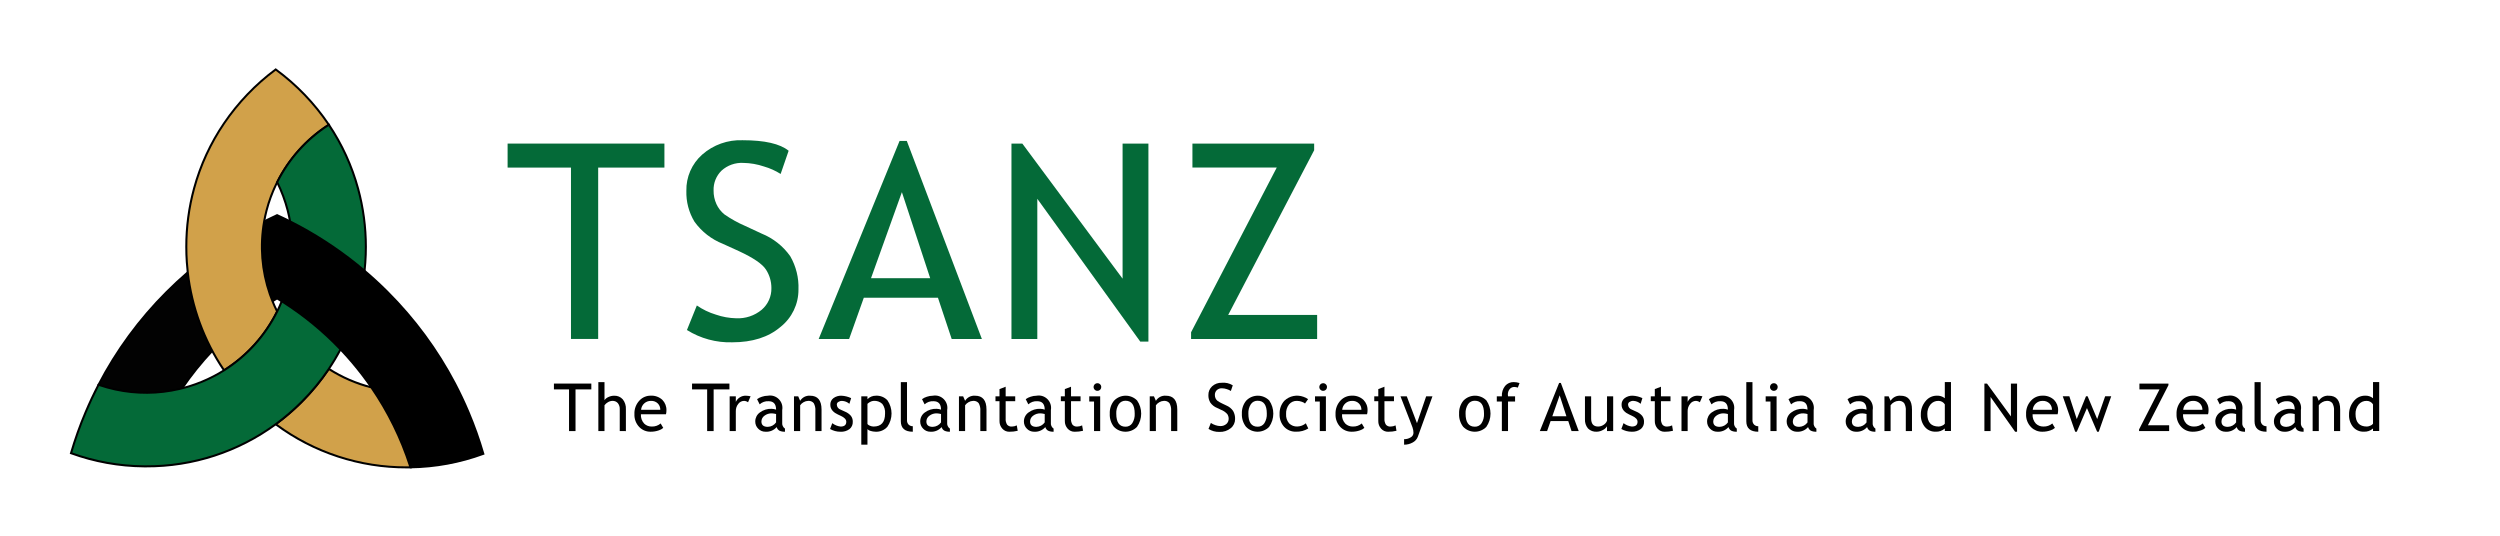 <?xml version="1.0" encoding="utf-8"?>
<!-- Generator: Adobe Illustrator 16.0.4, SVG Export Plug-In . SVG Version: 6.00 Build 0)  -->
<!DOCTYPE svg PUBLIC "-//W3C//DTD SVG 1.1//EN" "http://www.w3.org/Graphics/SVG/1.1/DTD/svg11.dtd">
<svg version="1.1" id="Layer_1" xmlns="http://www.w3.org/2000/svg" xmlns:xlink="http://www.w3.org/1999/xlink" x="0px" y="0px"
	 width="412.5px" height="88.5px" viewBox="0 0 412.5 88.5" enable-background="new 0 0 412.5 88.5" xml:space="preserve">
<path d="M79.754,74.879c-3.856,1.418-7.922,2.172-12.024,2.23c-1.492-4.691-3.668-9.137-6.457-13.195
	c-3.91-5.691-8.941-10.527-14.785-14.207c-0.254-0.16-0.511-0.316-0.769-0.473c-0.254,0.148-0.504,0.309-0.754,0.465
	c-0.156-0.383-0.301-0.77-0.438-1.164c-1.332-3.855-1.656-7.992-0.941-12.012c0.703-0.351,1.414-0.695,2.133-1.023
	c0.722,0.332,1.433,0.676,2.14,1.031c3.926,1.973,7.629,4.36,11.047,7.117c0.422,0.34,0.836,0.68,1.246,1.032
	c1.301,1.105,2.559,2.266,3.778,3.48c4.457,4.449,8.215,9.551,11.144,15.125c0.809,1.539,1.555,3.113,2.235,4.727
	C78.258,70.25,79.07,72.543,79.754,74.879z"/>
<path d="M45.719,49.039l0.086,0.051c0.257,0.156,0.515,0.312,0.773,0.477c5.863,3.688,10.91,8.539,14.832,14.25
	c2.778,4.035,4.945,8.457,6.442,13.122c3.992-0.071,7.941-0.802,11.695-2.165c-0.672-2.273-1.469-4.512-2.395-6.699
	c-0.675-1.598-1.425-3.184-2.226-4.711c-2.922-5.559-6.672-10.645-11.117-15.082c-1.2-1.199-2.469-2.367-3.766-3.473
	c-0.391-0.332-0.793-0.667-1.242-1.023c-3.41-2.75-7.106-5.133-11.016-7.101c-0.676-0.34-1.367-0.676-2.066-0.996
	c-0.649,0.3-1.317,0.617-1.981,0.953c-0.691,3.964-0.363,8.035,0.95,11.839c0.105,0.312,0.222,0.637,0.359,0.969
	c0.191-0.121,0.391-0.242,0.586-0.359L45.719,49.039z M67.605,77.281l-0.039-0.121c-1.484-4.676-3.652-9.105-6.433-13.152
	c-3.895-5.672-8.91-10.492-14.735-14.156c-0.226-0.141-0.453-0.281-0.679-0.422c-0.227,0.137-0.446,0.273-0.664,0.414l-0.172,0.105
	l-0.074-0.188c-0.164-0.398-0.313-0.793-0.442-1.172c-1.34-3.883-1.668-8.047-0.949-12.094l0.016-0.082l0.074-0.039
	c0.722-0.359,1.441-0.707,2.14-1.023l0.071-0.036l0.07,0.036c0.727,0.328,1.449,0.675,2.145,1.031
	c3.937,1.98,7.652,4.371,11.082,7.137c0.449,0.359,0.851,0.699,1.246,1.035c1.304,1.105,2.578,2.281,3.785,3.488
	c4.469,4.461,8.238,9.574,11.176,15.164c0.804,1.535,1.558,3.129,2.238,4.738c0.949,2.246,1.769,4.547,2.449,6.887l0.047,0.152
	l-0.152,0.055c-3.867,1.422-7.95,2.18-12.075,2.238L67.605,77.281z"/>
<path fill="#020202" d="M30.98,44.941c-1.191,1.027-2.351,2.102-3.472,3.227c-4.512,4.5-8.305,9.668-11.25,15.32
	c4.441,1.535,9.238,1.738,13.797,0.59c1.488-2.191,3.148-4.258,4.965-6.188C32.867,53.867,31.496,49.473,30.98,44.941z"/>
<path d="M16.5,63.387c4.34,1.465,9.008,1.648,13.449,0.539c1.465-2.145,3.094-4.172,4.867-6.066
	c-2.086-3.914-3.429-8.18-3.964-12.582c-1.094,0.949-2.18,1.961-3.227,3.004C23.176,52.727,19.422,57.82,16.5,63.387z
	 M24.145,64.977c-2.704,0.004-5.387-0.445-7.942-1.332l-0.183-0.066l0.089-0.172c2.953-5.668,6.758-10.848,11.282-15.363
	c1.125-1.125,2.297-2.211,3.48-3.231l0.242-0.206l0.035,0.316c0.512,4.512,1.875,8.883,4.02,12.887l0.059,0.105l-0.082,0.09
	c-1.809,1.922-3.465,3.984-4.95,6.164l-0.039,0.055l-0.062,0.016C28.148,64.73,26.148,64.98,24.145,64.977z"/>
<polygon fill="#046A38" points="98.699,27.652 98.699,55.926 94.211,55.926 94.211,27.652 83.754,27.652 83.754,23.691 
	109.629,23.691 109.629,27.652 "/>
<path fill="#046A38" d="M113.344,54.453l1.636-4.051c0.961,0.664,2.016,1.172,3.133,1.508c1.078,0.375,2.211,0.578,3.356,0.605
	c1.531,0.074,3.035-0.426,4.219-1.41c1.042-0.895,1.624-2.211,1.593-3.586c0-1.07-0.304-2.121-0.886-3.023
	c-0.594-0.934-2.079-1.949-4.457-3.051l-2.649-1.207c-1.887-0.742-3.516-2.011-4.699-3.656c-0.926-1.531-1.391-3.293-1.34-5.082
	c-0.055-2.281,0.898-4.469,2.602-5.984c1.843-1.625,4.238-2.477,6.687-2.379c3.637,0,6.168,0.582,7.586,1.738l-1.32,3.828
	c-0.852-0.539-1.774-0.953-2.739-1.23c-1.101-0.375-2.25-0.575-3.414-0.594c-1.32-0.074-2.617,0.387-3.597,1.273
	c-0.879,0.86-1.356,2.051-1.313,3.282c-0.012,0.773,0.149,1.539,0.469,2.242c0.301,0.66,0.75,1.238,1.312,1.695
	c1.082,0.754,2.239,1.395,3.446,1.914l2.695,1.254c1.898,0.766,3.539,2.059,4.723,3.731c0.965,1.671,1.437,3.585,1.359,5.511
	c0.012,2.402-1.086,4.68-2.973,6.168c-1.98,1.688-4.632,2.531-7.953,2.531C118.184,56.559,115.582,55.852,113.344,54.453z"/>
<path fill="#046A38" d="M148.812,31.703l-5.093,14.195h9.761L148.812,31.703z M157.027,55.93l-2.265-6.801h-12.235l-2.422,6.801
	h-5.023l13.348-32.68h1.191l12.387,32.68H157.027z"/>
<polygon fill="#046A38" points="188.145,56.367 171.156,32.801 171.156,55.93 166.891,55.93 166.891,23.691 168.684,23.691 
	185.227,45.98 185.227,23.691 189.488,23.691 189.488,56.367 "/>
<polygon fill="#046A38" points="196.527,55.93 196.527,54.824 210.664,27.648 196.75,27.648 196.75,23.691 216.836,23.691 
	216.836,24.789 202.648,51.969 217.328,51.969 217.328,55.93 "/>
<polygon points="94.961,64.25 94.961,71.129 93.891,71.129 93.891,64.25 91.398,64.25 91.398,63.289 97.57,63.289 97.57,64.25 "/>
<path d="M102.258,71.129v-3.602c0.023-0.363-0.09-0.723-0.317-1.012c-0.222-0.254-0.55-0.387-0.886-0.371
	c-0.262,0.008-0.52,0.082-0.743,0.219c-0.222,0.125-0.417,0.297-0.57,0.504v4.262h-1.015v-8.082h1.015v2.98
	c0.168-0.234,0.395-0.414,0.656-0.523c0.293-0.141,0.614-0.211,0.934-0.211c0.543-0.027,1.066,0.191,1.426,0.598
	c0.367,0.465,0.551,1.048,0.515,1.637v3.602H102.258z"/>
<path d="M107.414,66.145c-0.852-0.02-1.566,0.629-1.637,1.477h3.172c0.012-0.379-0.125-0.75-0.383-1.027
	C108.266,66.285,107.844,66.125,107.414,66.145z M109.883,68.359h-4.133c-0.039,0.57,0.16,1.129,0.551,1.547
	c0.336,0.32,0.789,0.488,1.254,0.473c0.531,0.016,1.05-0.164,1.453-0.508l0.43,0.73c-0.208,0.188-0.458,0.324-0.723,0.406
	c-0.438,0.156-0.899,0.23-1.36,0.227c-0.687,0.012-1.347-0.25-1.835-0.734c-0.575-0.574-0.879-1.363-0.84-2.176
	c-0.039-0.844,0.273-1.668,0.863-2.273c0.477-0.496,1.137-0.773,1.824-0.766c0.707-0.039,1.403,0.211,1.922,0.691
	c0.457,0.469,0.703,1.105,0.672,1.758C109.965,67.945,109.938,68.156,109.883,68.359z"/>
<polygon points="117.75,64.25 117.75,71.129 116.68,71.129 116.68,64.25 114.188,64.25 114.188,63.289 120.355,63.289 
	120.355,64.25 "/>
<path d="M123.426,66.375c-0.192-0.145-0.426-0.227-0.668-0.23c-0.375,0.008-0.727,0.191-0.946,0.5
	c-0.269,0.336-0.414,0.762-0.402,1.199v3.285h-1.015v-5.734h1.015v0.914c0.301-0.633,0.945-1.035,1.649-1.02
	c0.265,0.008,0.527,0.043,0.789,0.098L123.426,66.375z"/>
<path d="M128.055,68.312c-0.223-0.058-0.45-0.093-0.676-0.108c-0.453-0.02-0.899,0.121-1.258,0.398
	c-0.301,0.219-0.48,0.566-0.488,0.938c0,0.594,0.351,0.891,1.055,0.891c0.546-0.016,1.05-0.285,1.363-0.73L128.055,68.312z
	 M128.148,70.469c-0.464,0.535-1.156,0.82-1.867,0.766c-0.441,0.004-0.863-0.176-1.168-0.492c-0.328-0.316-0.508-0.758-0.496-1.215
	c0.004-0.586,0.285-1.137,0.762-1.473c0.562-0.418,1.25-0.633,1.945-0.602c0.25,0.008,0.496,0.055,0.731,0.137
	c0-0.926-0.414-1.391-1.243-1.391c-0.539-0.035-1.07,0.152-1.468,0.516l-0.426-0.852c0.238-0.18,0.512-0.316,0.801-0.402
	c0.312-0.109,0.64-0.164,0.972-0.168c1.403-0.258,2.629,0.965,2.375,2.367v2.055c-0.05,0.395,0.125,0.785,0.454,1.008v0.508
	c-0.321,0.02-0.641-0.039-0.93-0.176C128.375,70.922,128.215,70.711,128.148,70.469z"/>
<path d="M134.535,71.129v-3.336c0.039-0.445-0.055-0.891-0.273-1.281c-0.231-0.266-0.574-0.402-0.926-0.367
	c-0.254,0.008-0.504,0.078-0.727,0.207c-0.234,0.125-0.433,0.301-0.582,0.516v4.262h-1.019v-5.734h0.699l0.32,0.738
	c0.344-0.566,0.977-0.895,1.641-0.844c1.258,0,1.883,0.762,1.887,2.289v3.551H134.535z"/>
<path d="M136.961,70.785l0.363-0.961c0.399,0.309,0.871,0.5,1.371,0.559c0.629,0,0.942-0.266,0.942-0.793
	c0-0.379-0.305-0.703-0.91-0.977c-0.325-0.137-0.641-0.302-0.946-0.484c-0.156-0.105-0.297-0.23-0.422-0.375
	c-0.113-0.133-0.203-0.285-0.269-0.449c-0.059-0.164-0.086-0.34-0.086-0.512c-0.02-0.43,0.172-0.844,0.516-1.102
	c0.386-0.281,0.863-0.422,1.339-0.398c0.547,0.031,1.082,0.164,1.579,0.398l-0.29,0.938c-0.336-0.293-0.765-0.465-1.214-0.48
	c-0.215-0.008-0.43,0.055-0.61,0.172c-0.156,0.09-0.25,0.254-0.25,0.434c0.008,0.383,0.262,0.719,0.625,0.836l0.731,0.332
	c0.375,0.148,0.707,0.387,0.972,0.695c0.211,0.281,0.321,0.625,0.305,0.977c0.023,0.468-0.176,0.914-0.539,1.207
	c-0.434,0.316-0.965,0.469-1.5,0.438C138.07,71.238,137.48,71.082,136.961,70.785z"/>
<path d="M143.129,66.633v3.336c0.109,0.129,0.25,0.223,0.406,0.277c0.192,0.086,0.399,0.129,0.606,0.133
	c1.261,0,1.894-0.715,1.894-2.141c0.047-0.566-0.113-1.133-0.449-1.59c-0.387-0.367-0.91-0.551-1.441-0.504
	c-0.184,0.012-0.364,0.062-0.524,0.148C143.438,66.379,143.273,66.492,143.129,66.633z M143.129,70.812v2.563h-1.016v-7.98h1.016
	v0.473c0.367-0.379,0.871-0.586,1.398-0.578c0.715-0.039,1.411,0.238,1.899,0.758c0.906,1.312,0.906,3.051-0.004,4.359
	c-0.496,0.57-1.231,0.875-1.981,0.824c-0.265-0.004-0.527-0.047-0.781-0.125C143.457,71.062,143.273,70.961,143.129,70.812z"/>
<path d="M148.637,69.504v-6.457h1.019v6.285c-0.015,0.27,0.078,0.531,0.262,0.727c0.187,0.18,0.437,0.277,0.695,0.266v0.91
	C149.297,71.234,148.637,70.656,148.637,69.504z"/>
<path d="M155.27,68.312c-0.219-0.058-0.446-0.093-0.672-0.108c-0.453-0.02-0.899,0.121-1.258,0.398
	c-0.301,0.219-0.485,0.566-0.488,0.938c0,0.594,0.351,0.891,1.054,0.891c0.543-0.016,1.051-0.285,1.364-0.73V68.312z
	 M155.367,70.469c-0.465,0.535-1.16,0.82-1.867,0.766c-0.441,0.004-0.863-0.176-1.168-0.492c-0.328-0.316-0.508-0.758-0.496-1.215
	c0-0.586,0.285-1.137,0.762-1.473c0.558-0.418,1.246-0.633,1.945-0.602c0.25,0.008,0.496,0.055,0.727,0.137
	c0-0.926-0.415-1.391-1.243-1.391c-0.535-0.035-1.066,0.152-1.465,0.516l-0.425-0.852c0.238-0.18,0.508-0.316,0.797-0.402
	c0.316-0.109,0.644-0.164,0.976-0.168c1.402-0.258,2.625,0.965,2.375,2.367v2.055c-0.051,0.395,0.121,0.785,0.449,1.008v0.508
	c-0.316,0.02-0.636-0.039-0.925-0.176C155.59,70.922,155.434,70.711,155.367,70.469z"/>
<path d="M161.754,71.129v-3.336c0.039-0.445-0.059-0.891-0.277-1.281c-0.231-0.266-0.575-0.402-0.922-0.367
	c-0.258,0.008-0.508,0.078-0.727,0.207c-0.234,0.125-0.433,0.301-0.586,0.516v4.262h-1.015v-5.734h0.695l0.32,0.738
	c0.344-0.566,0.981-0.895,1.645-0.844c1.254,0,1.883,0.762,1.883,2.289v3.551H161.754z"/>
<path d="M164.918,66.199h-0.664v-0.805h0.664v-1.195l1.016-0.391v1.59h1.578v0.801h-1.578v2.852
	c-0.032,0.359,0.054,0.719,0.246,1.027c0.199,0.219,0.488,0.332,0.781,0.305c0.281-0.004,0.559-0.071,0.809-0.194l0.152,0.89
	c-0.453,0.113-0.922,0.164-1.387,0.16c-0.437,0.008-0.859-0.177-1.148-0.504c-0.317-0.348-0.485-0.805-0.469-1.273V66.199z"/>
<path d="M172.379,68.312c-0.219-0.058-0.445-0.093-0.672-0.108c-0.453-0.02-0.898,0.121-1.258,0.398
	c-0.301,0.219-0.484,0.566-0.488,0.938c0,0.594,0.351,0.891,1.051,0.891c0.543-0.016,1.05-0.285,1.363-0.73L172.379,68.312z
	 M172.477,70.469c-0.465,0.535-1.161,0.82-1.868,0.766c-0.441,0.004-0.863-0.176-1.168-0.492c-0.328-0.316-0.507-0.758-0.496-1.215
	c0-0.586,0.285-1.137,0.762-1.473c0.563-0.418,1.246-0.633,1.945-0.602c0.25,0.008,0.496,0.055,0.727,0.137
	c0-0.926-0.414-1.391-1.238-1.391c-0.539-0.035-1.071,0.152-1.469,0.516l-0.426-0.852c0.238-0.18,0.512-0.316,0.797-0.402
	c0.316-0.109,0.645-0.164,0.977-0.168c1.402-0.258,2.625,0.965,2.375,2.367v2.055c-0.051,0.395,0.121,0.785,0.449,1.008v0.508
	c-0.317,0.02-0.637-0.039-0.926-0.176C172.703,70.922,172.543,70.711,172.477,70.469z"/>
<path d="M175.699,66.199h-0.66v-0.805h0.66v-1.195l1.02-0.391v1.59h1.574v0.801h-1.574v2.852c-0.035,0.359,0.051,0.719,0.242,1.027
	c0.199,0.219,0.488,0.332,0.785,0.305c0.281-0.004,0.555-0.071,0.805-0.194l0.152,0.89c-0.453,0.113-0.918,0.164-1.387,0.16
	c-0.437,0.008-0.855-0.177-1.148-0.504c-0.316-0.348-0.484-0.805-0.469-1.273V66.199z"/>
<path d="M181.07,63.23c0.168-0.004,0.332,0.062,0.45,0.184c0.121,0.113,0.187,0.274,0.183,0.441
	c0.008,0.562-0.676,0.852-1.074,0.453c-0.402-0.395-0.121-1.082,0.445-1.078H181.07z M180.516,71.129v-4.875h-0.789v-0.859h1.804
	v5.734H180.516z"/>
<path d="M184.184,68.25c0,1.438,0.507,2.156,1.523,2.156c0.445,0.016,0.871-0.203,1.117-0.578c0.293-0.473,0.434-1.023,0.403-1.578
	c0-1.422-0.508-2.129-1.52-2.129c-0.441-0.012-0.859,0.203-1.109,0.567C184.297,67.152,184.152,67.699,184.184,68.25z
	 M183.113,68.25c-0.039-0.777,0.215-1.543,0.711-2.145c1.031-1.074,2.746-1.09,3.793-0.031c0.91,1.312,0.906,3.055-0.015,4.364
	c-1.043,1.065-2.766,1.062-3.805-0.009C183.312,69.809,183.07,69.035,183.113,68.25z"/>
<path d="M193.234,71.129v-3.336c0.039-0.445-0.058-0.891-0.277-1.281c-0.23-0.266-0.574-0.402-0.922-0.367
	c-0.258,0.008-0.508,0.078-0.726,0.207c-0.235,0.125-0.434,0.301-0.586,0.516v4.262h-1.016v-5.734h0.695l0.321,0.738
	c0.343-0.566,0.98-0.895,1.644-0.844c1.254,0,1.883,0.762,1.883,2.289v3.551H193.234z"/>
<path d="M199.402,70.77l0.391-0.984c0.23,0.16,0.484,0.281,0.75,0.367c0.258,0.09,0.527,0.141,0.801,0.148
	c0.367,0.02,0.726-0.105,1.004-0.344c0.25-0.219,0.39-0.539,0.382-0.871c0-0.262-0.074-0.516-0.21-0.734
	c-0.286-0.336-0.653-0.59-1.063-0.742l-0.633-0.298c-0.453-0.179-0.844-0.487-1.125-0.886c-0.219-0.375-0.332-0.801-0.316-1.234
	c-0.016-0.555,0.211-1.086,0.617-1.457c0.438-0.395,1.012-0.602,1.598-0.578c0.632-0.062,1.265,0.086,1.808,0.422l-0.316,0.934
	c-0.203-0.133-0.422-0.234-0.652-0.301c-0.262-0.09-0.536-0.141-0.813-0.145c-0.316-0.016-0.629,0.094-0.859,0.312
	c-0.211,0.207-0.325,0.496-0.313,0.797c-0.004,0.188,0.035,0.371,0.109,0.543c0.075,0.16,0.18,0.301,0.317,0.414
	c0.254,0.179,0.531,0.336,0.82,0.465l0.641,0.305c0.457,0.188,0.848,0.504,1.125,0.906c0.23,0.41,0.344,0.875,0.324,1.34
	c0.004,0.582-0.258,1.137-0.711,1.5c-0.535,0.434-1.207,0.652-1.894,0.617C200.555,71.281,199.934,71.109,199.402,70.77z"/>
<path d="M205.98,68.25c0,1.438,0.508,2.156,1.528,2.156c0.445,0.016,0.867-0.203,1.113-0.578c0.293-0.473,0.434-1.023,0.402-1.578
	c0-1.422-0.504-2.129-1.52-2.129c-0.442-0.012-0.859,0.203-1.109,0.567C206.094,67.152,205.949,67.699,205.98,68.25z M204.91,68.25
	c-0.035-0.777,0.219-1.543,0.715-2.145c1.031-1.074,2.746-1.09,3.793-0.031c0.91,1.312,0.906,3.055-0.016,4.364
	c-1.047,1.065-2.766,1.062-3.804-0.009C205.113,69.809,204.871,69.035,204.91,68.25z"/>
<path d="M215.832,65.859l-0.504,0.719c-0.16-0.137-0.348-0.234-0.551-0.293c-0.246-0.09-0.508-0.137-0.773-0.141
	c-0.504-0.02-0.988,0.191-1.312,0.582c-0.348,0.453-0.523,1.02-0.488,1.59c-0.039,0.559,0.137,1.105,0.496,1.535
	c0.367,0.363,0.867,0.555,1.383,0.523c0.504-0.02,0.992-0.203,1.379-0.531l0.402,0.859c-0.609,0.367-1.312,0.551-2.027,0.527
	c-0.727,0.023-1.43-0.262-1.934-0.785c-0.531-0.578-0.809-1.348-0.77-2.129c-0.035-0.812,0.25-1.602,0.797-2.199
	c0.84-0.797,2.055-1.043,3.137-0.645C215.34,65.562,215.598,65.691,215.832,65.859z"/>
<path d="M218.32,63.23c0.168-0.004,0.332,0.062,0.445,0.184c0.121,0.113,0.188,0.274,0.188,0.441
	c0.004,0.562-0.676,0.852-1.078,0.453S217.758,63.227,218.32,63.23z M217.766,71.129v-4.875h-0.789v-0.859h1.797v5.734H217.766z"/>
<path d="M223.098,66.145c-0.852-0.02-1.57,0.629-1.637,1.477h3.172c0.012-0.379-0.129-0.75-0.387-1.027
	C223.945,66.285,223.527,66.121,223.098,66.145z M225.562,68.359h-4.128c-0.039,0.57,0.16,1.129,0.551,1.547
	c0.336,0.32,0.789,0.488,1.25,0.473c0.535,0.016,1.051-0.164,1.457-0.508l0.43,0.73c-0.211,0.188-0.457,0.328-0.723,0.406
	c-0.438,0.156-0.898,0.23-1.359,0.227c-0.688,0.012-1.348-0.25-1.836-0.734c-0.574-0.574-0.879-1.363-0.84-2.176
	c-0.039-0.844,0.273-1.668,0.859-2.273c0.477-0.496,1.137-0.77,1.824-0.766c0.711-0.039,1.402,0.211,1.922,0.691
	c0.461,0.469,0.707,1.105,0.676,1.758C225.648,67.945,225.621,68.156,225.562,68.359z"/>
<path d="M227.418,66.199h-0.664v-0.805h0.664v-1.195l1.016-0.391v1.59h1.574v0.801h-1.574v2.852
	c-0.031,0.359,0.055,0.719,0.246,1.027c0.195,0.219,0.488,0.332,0.781,0.305c0.281-0.004,0.559-0.071,0.809-0.194l0.148,0.89
	c-0.453,0.113-0.918,0.164-1.383,0.16c-0.441,0.008-0.859-0.177-1.148-0.504c-0.316-0.348-0.484-0.805-0.469-1.273V66.199z"/>
<path d="M233.926,72.102c-0.16,0.395-0.457,0.715-0.832,0.91c-0.434,0.242-0.922,0.367-1.418,0.363v-0.91
	c0.386,0.008,0.766-0.094,1.094-0.301c0.27-0.145,0.441-0.418,0.453-0.726c0-0.317-0.055-0.63-0.164-0.927
	c-0.113-0.305-0.254-0.684-0.43-1.133l-1.551-3.988h1.039l1.684,4.434l1.516-4.434h1.039L233.926,72.102z"/>
<path d="M241.82,68.25c0,1.438,0.508,2.156,1.527,2.156c0.445,0.016,0.867-0.203,1.113-0.578c0.293-0.473,0.434-1.023,0.402-1.578
	c0-1.422-0.504-2.129-1.52-2.129c-0.441-0.012-0.859,0.203-1.109,0.567C241.934,67.152,241.789,67.699,241.82,68.25z M240.75,68.25
	c-0.035-0.777,0.219-1.543,0.715-2.145c1.031-1.074,2.742-1.09,3.793-0.031c0.91,1.312,0.902,3.055-0.016,4.364
	c-1.047,1.065-2.766,1.062-3.809-0.009C240.953,69.809,240.707,69.035,240.75,68.25z"/>
<path d="M250.441,63.957c-0.184-0.066-0.38-0.105-0.578-0.109c-0.297-0.004-0.578,0.125-0.766,0.355
	c-0.207,0.25-0.312,0.57-0.301,0.895c0,0.098,0.008,0.199,0.027,0.297h1.164v0.859h-1.164v4.875h-1.016v-4.875h-0.836v-0.859h0.836
	c-0.039-0.621,0.152-1.234,0.539-1.723c0.355-0.414,0.879-0.645,1.426-0.629c0.324,0.004,0.645,0.059,0.953,0.16L250.441,63.957z"/>
<path d="M257.344,65.234l-1.211,3.449h2.324L257.344,65.234z M259.305,71.129l-0.543-1.652h-2.914l-0.578,1.652h-1.199l3.184-7.949
	h0.281l2.953,7.949H259.305z"/>
<path d="M262.539,65.395v3.656c0,0.883,0.383,1.328,1.152,1.328c0.328,0,0.648-0.102,0.918-0.289c0.25-0.16,0.445-0.395,0.551-0.668
	v-4.027h1.016v5.734h-1.02v-0.793c-0.16,0.27-0.398,0.484-0.684,0.617c-0.309,0.176-0.656,0.273-1.012,0.281
	c-0.535,0.035-1.059-0.16-1.441-0.539c-0.355-0.43-0.535-0.98-0.5-1.539v-3.762H262.539z"/>
<path d="M267.523,70.785l0.359-0.965c0.398,0.309,0.871,0.5,1.371,0.559c0.629,0,0.941-0.266,0.941-0.793
	c0-0.379-0.305-0.703-0.91-0.977c-0.324-0.137-0.641-0.301-0.945-0.484c-0.156-0.105-0.297-0.23-0.422-0.375
	c-0.113-0.133-0.203-0.285-0.266-0.449s-0.09-0.34-0.09-0.512c-0.02-0.43,0.172-0.844,0.516-1.101
	c0.391-0.282,0.863-0.423,1.34-0.399c0.547,0.031,1.082,0.168,1.578,0.399l-0.289,0.94c-0.34-0.297-0.77-0.469-1.215-0.484
	c-0.219-0.008-0.434,0.055-0.613,0.172c-0.152,0.09-0.246,0.254-0.25,0.434c0.008,0.383,0.262,0.719,0.625,0.836l0.73,0.332
	c0.375,0.148,0.707,0.387,0.973,0.695c0.211,0.281,0.32,0.625,0.305,0.977c0.023,0.469-0.176,0.914-0.539,1.207
	c-0.434,0.316-0.965,0.469-1.5,0.438C268.629,71.234,268.043,71.078,267.523,70.785z"/>
<path d="M273.043,66.199h-0.664v-0.805h0.664v-1.195l1.016-0.391v1.59h1.574v0.801h-1.574v2.852
	c-0.031,0.359,0.055,0.719,0.246,1.027c0.195,0.219,0.488,0.332,0.781,0.305c0.281-0.004,0.559-0.071,0.809-0.194l0.148,0.89
	c-0.453,0.113-0.918,0.164-1.383,0.16c-0.441,0.008-0.859-0.177-1.148-0.504c-0.316-0.348-0.484-0.805-0.469-1.273V66.199z"/>
<path d="M280.477,66.375c-0.191-0.145-0.426-0.227-0.668-0.23c-0.375,0.008-0.727,0.191-0.945,0.5
	c-0.27,0.34-0.414,0.762-0.402,1.199v3.285h-1.016v-5.734h1.016v0.914c0.301-0.633,0.945-1.035,1.648-1.02
	c0.266,0.008,0.527,0.043,0.789,0.098L280.477,66.375z"/>
<path d="M285.102,68.312c-0.219-0.058-0.445-0.093-0.672-0.108c-0.453-0.02-0.898,0.121-1.258,0.398
	c-0.301,0.219-0.48,0.566-0.488,0.938c0,0.594,0.352,0.891,1.055,0.891c0.547-0.016,1.051-0.285,1.363-0.73V68.312z M285.199,70.469
	c-0.465,0.535-1.156,0.82-1.867,0.766c-0.441,0.004-0.863-0.173-1.168-0.492c-0.328-0.316-0.508-0.758-0.496-1.215
	c0.004-0.586,0.285-1.133,0.762-1.473c0.562-0.418,1.25-0.633,1.945-0.602c0.25,0.008,0.496,0.055,0.727,0.137
	c0-0.926-0.41-1.391-1.238-1.391c-0.539-0.035-1.07,0.152-1.469,0.516l-0.426-0.852c0.238-0.18,0.512-0.316,0.801-0.402
	c0.312-0.109,0.641-0.164,0.973-0.168c1.402-0.258,2.629,0.965,2.375,2.367v2.055c-0.051,0.395,0.125,0.785,0.453,1.008v0.508
	c-0.32,0.02-0.641-0.039-0.93-0.176C285.426,70.922,285.266,70.711,285.199,70.469z"/>
<path d="M288.141,69.504v-6.457h1.016v6.285c-0.016,0.27,0.082,0.531,0.266,0.727c0.184,0.18,0.434,0.277,0.691,0.266v0.91
	C288.797,71.234,288.141,70.656,288.141,69.504z"/>
<path d="M292.68,63.23c0.172-0.004,0.336,0.062,0.453,0.184c0.117,0.113,0.188,0.274,0.184,0.441
	c0.008,0.562-0.676,0.852-1.078,0.453c-0.398-0.395-0.117-1.082,0.445-1.078H292.68z M292.125,71.129v-4.875h-0.789v-0.859h1.801
	v5.734H292.125z"/>
<path d="M298.238,68.312c-0.223-0.058-0.449-0.093-0.676-0.108c-0.453-0.02-0.898,0.121-1.258,0.398
	c-0.301,0.219-0.48,0.566-0.488,0.938c0,0.594,0.352,0.891,1.055,0.891c0.547-0.016,1.051-0.285,1.367-0.73V68.312z M298.332,70.469
	c-0.465,0.535-1.156,0.82-1.867,0.766c-0.438,0.004-0.863-0.176-1.168-0.492c-0.328-0.316-0.508-0.758-0.496-1.215
	c0.004-0.586,0.285-1.137,0.766-1.473c0.559-0.418,1.246-0.633,1.945-0.602c0.246,0.008,0.492,0.055,0.727,0.137
	c0-0.926-0.414-1.391-1.242-1.391c-0.539-0.035-1.066,0.152-1.465,0.516l-0.43-0.852c0.242-0.18,0.512-0.316,0.801-0.402
	c0.312-0.109,0.645-0.164,0.977-0.168c1.398-0.258,2.625,0.965,2.375,2.367v2.055c-0.055,0.395,0.121,0.785,0.449,1.008v0.508
	c-0.32,0.02-0.641-0.039-0.93-0.176C298.559,70.922,298.402,70.711,298.332,70.469z"/>
<path d="M307.977,68.312c-0.223-0.058-0.449-0.093-0.676-0.108c-0.453-0.02-0.898,0.121-1.258,0.398
	c-0.301,0.219-0.48,0.566-0.484,0.938c0,0.594,0.352,0.891,1.051,0.891c0.547-0.016,1.051-0.285,1.367-0.73V68.312z M308.07,70.469
	c-0.465,0.535-1.156,0.82-1.867,0.766c-0.438,0.004-0.863-0.176-1.168-0.492c-0.328-0.316-0.508-0.758-0.496-1.215
	c0.004-0.586,0.289-1.137,0.766-1.473c0.559-0.418,1.246-0.633,1.945-0.602c0.246,0.008,0.492,0.055,0.727,0.137
	c0-0.926-0.414-1.391-1.242-1.391c-0.539-0.035-1.066,0.152-1.465,0.516l-0.43-0.852c0.242-0.18,0.512-0.316,0.801-0.402
	c0.312-0.109,0.645-0.164,0.977-0.168c1.398-0.258,2.625,0.965,2.375,2.367v2.055c-0.055,0.395,0.121,0.785,0.449,1.008v0.508
	c-0.32,0.02-0.641-0.039-0.93-0.176C308.297,70.922,308.141,70.711,308.07,70.469z"/>
<path d="M314.457,71.129v-3.336c0.043-0.445-0.055-0.891-0.273-1.281c-0.23-0.266-0.574-0.402-0.922-0.367
	c-0.258,0.008-0.508,0.078-0.73,0.207c-0.23,0.125-0.434,0.301-0.582,0.516v4.262h-1.016v-5.734h0.695l0.32,0.738
	c0.344-0.566,0.98-0.895,1.645-0.844c1.254,0,1.883,0.762,1.883,2.289v3.551H314.457z"/>
<path d="M320.895,66.723c-0.223-0.367-0.625-0.586-1.055-0.578c-0.512-0.016-1.004,0.211-1.324,0.609
	c-0.348,0.441-0.527,0.992-0.508,1.555c0,1.38,0.629,2.07,1.887,2.07c0.199-0.012,0.395-0.062,0.574-0.152
	c0.176-0.059,0.324-0.172,0.426-0.32V66.723z M320.895,71.121v-0.422c-0.422,0.379-0.977,0.57-1.543,0.527
	c-0.668,0.023-1.309-0.262-1.742-0.77c-0.469-0.578-0.707-1.309-0.672-2.055c-0.02-0.805,0.254-1.586,0.773-2.203
	c0.438-0.57,1.113-0.906,1.836-0.91c0.484-0.035,0.965,0.113,1.348,0.418v-2.66h1.016v8.074H320.895z"/>
<polygon points="332.492,71.234 328.445,65.504 328.445,71.129 327.426,71.129 327.426,63.289 327.855,63.289 331.801,68.707 
	331.801,63.289 332.816,63.289 332.816,71.238 "/>
<path d="M337.039,66.145c-0.852-0.02-1.566,0.629-1.637,1.477h3.172c0.012-0.379-0.125-0.75-0.383-1.027
	C337.891,66.285,337.469,66.125,337.039,66.145z M339.508,68.359h-4.133c-0.035,0.57,0.164,1.129,0.551,1.547
	c0.34,0.32,0.789,0.488,1.254,0.473c0.531,0.016,1.051-0.164,1.453-0.508l0.43,0.73c-0.207,0.188-0.453,0.328-0.723,0.406
	c-0.438,0.156-0.895,0.23-1.359,0.227c-0.684,0.012-1.348-0.25-1.836-0.734c-0.574-0.574-0.879-1.363-0.84-2.176
	c-0.039-0.844,0.273-1.668,0.863-2.273c0.477-0.496,1.137-0.77,1.824-0.766c0.707-0.039,1.402,0.211,1.922,0.691
	c0.457,0.469,0.703,1.105,0.676,1.758C339.59,67.945,339.562,68.156,339.508,68.359z"/>
<polygon points="346.293,71.234 346.027,71.234 344.348,67.332 342.672,71.234 342.402,71.234 340.355,65.383 341.441,65.383 
	342.664,69.145 344.191,65.383 344.457,65.383 346.035,69.145 347.352,65.383 348.352,65.383 "/>
<polygon points="352.945,71.129 352.945,70.859 356.32,64.25 353.004,64.25 353.004,63.289 357.793,63.289 357.793,63.555 
	354.41,70.164 357.91,70.164 357.91,71.129 "/>
<path d="M361.863,66.145c-0.852-0.02-1.57,0.629-1.637,1.477h3.172c0.012-0.379-0.125-0.75-0.387-1.027
	C362.711,66.285,362.293,66.121,361.863,66.145z M364.328,68.359h-4.129c-0.039,0.57,0.16,1.129,0.551,1.547
	c0.336,0.32,0.789,0.488,1.25,0.473c0.535,0.016,1.051-0.164,1.457-0.508l0.43,0.73c-0.211,0.188-0.457,0.324-0.723,0.406
	c-0.438,0.156-0.898,0.23-1.359,0.227c-0.688,0.012-1.348-0.25-1.836-0.734c-0.574-0.574-0.879-1.363-0.84-2.176
	c-0.039-0.844,0.273-1.668,0.863-2.273c0.477-0.496,1.137-0.77,1.824-0.766c0.707-0.039,1.398,0.211,1.918,0.691
	c0.461,0.469,0.707,1.105,0.676,1.758C364.414,67.945,364.387,68.156,364.328,68.359z"/>
<path d="M368.961,68.312c-0.223-0.058-0.445-0.093-0.676-0.108c-0.453-0.02-0.898,0.121-1.258,0.398
	c-0.301,0.219-0.48,0.566-0.484,0.938c0,0.594,0.348,0.891,1.047,0.891c0.547-0.016,1.051-0.285,1.367-0.73L368.961,68.312z
	 M369.059,70.469c-0.469,0.535-1.16,0.82-1.867,0.766c-0.441,0.004-0.863-0.176-1.172-0.492c-0.328-0.316-0.504-0.758-0.496-1.215
	c0.004-0.586,0.289-1.137,0.766-1.473c0.559-0.418,1.246-0.633,1.945-0.602c0.246,0.008,0.492,0.055,0.727,0.137
	c0-0.926-0.414-1.391-1.242-1.391c-0.539-0.035-1.066,0.152-1.465,0.516l-0.43-0.852c0.242-0.18,0.512-0.316,0.801-0.402
	c0.312-0.109,0.645-0.164,0.977-0.168c1.398-0.258,2.625,0.965,2.375,2.367v2.055c-0.055,0.395,0.121,0.785,0.449,1.008v0.508
	c-0.32,0.02-0.637-0.039-0.93-0.176C369.281,70.922,369.125,70.711,369.059,70.469z"/>
<path d="M372,69.504v-6.457h1.016v6.285c-0.016,0.27,0.082,0.531,0.266,0.727c0.184,0.18,0.434,0.277,0.691,0.266v0.91
	C372.656,71.234,372,70.656,372,69.504z"/>
<path d="M378.629,68.312c-0.219-0.058-0.445-0.093-0.676-0.108c-0.449-0.02-0.895,0.121-1.258,0.398
	c-0.301,0.219-0.48,0.566-0.484,0.938c0,0.594,0.352,0.891,1.055,0.891c0.543-0.016,1.051-0.285,1.363-0.73V68.312z M378.727,70.469
	c-0.465,0.535-1.16,0.82-1.867,0.766c-0.441,0.004-0.863-0.176-1.172-0.492c-0.324-0.316-0.504-0.758-0.492-1.215
	c0-0.586,0.285-1.137,0.762-1.473c0.559-0.418,1.246-0.633,1.945-0.602c0.25,0.008,0.496,0.055,0.727,0.137
	c0-0.926-0.414-1.391-1.238-1.391c-0.539-0.035-1.07,0.152-1.469,0.516l-0.426-0.852c0.238-0.18,0.508-0.316,0.797-0.402
	c0.316-0.109,0.645-0.164,0.977-0.168c1.402-0.258,2.625,0.965,2.375,2.367v2.055c-0.051,0.395,0.121,0.785,0.449,1.008v0.508
	c-0.316,0.02-0.637-0.039-0.926-0.176C378.949,70.922,378.793,70.711,378.727,70.469z"/>
<path d="M385.113,71.129v-3.336c0.039-0.445-0.059-0.891-0.277-1.281c-0.23-0.266-0.574-0.402-0.922-0.367
	c-0.258,0.008-0.508,0.078-0.727,0.207c-0.234,0.125-0.434,0.301-0.586,0.516v4.262h-1.016v-5.734h0.695l0.32,0.738
	c0.344-0.566,0.98-0.895,1.645-0.844c1.254,0,1.883,0.762,1.883,2.289v3.551H385.113z"/>
<path d="M391.547,66.723c-0.223-0.367-0.625-0.59-1.055-0.578c-0.512-0.016-1,0.211-1.324,0.609
	c-0.348,0.441-0.527,0.992-0.504,1.555c0,1.38,0.629,2.07,1.883,2.07c0.199-0.012,0.398-0.062,0.578-0.152
	c0.172-0.059,0.32-0.172,0.422-0.32V66.723z M391.547,71.121v-0.422c-0.422,0.379-0.977,0.57-1.539,0.527
	c-0.672,0.023-1.312-0.262-1.746-0.77c-0.469-0.578-0.707-1.309-0.668-2.055c-0.02-0.801,0.254-1.586,0.77-2.203
	c0.438-0.57,1.117-0.906,1.836-0.91c0.484-0.035,0.969,0.113,1.348,0.418v-2.66h1.02v8.074H391.547z"/>
<path fill="#D1A14A" d="M61.273,63.914c-2.484-0.629-4.855-1.656-7.015-3.043c-1.317,1.965-2.824,3.797-4.5,5.469
	c-1.324,1.324-2.75,2.547-4.262,3.656c6.258,4.645,13.848,7.145,21.637,7.121c0.203,0,0.402,0,0.601-0.008
	C66.242,72.418,64.066,67.973,61.273,63.914z"/>
<path d="M45.777,69.996c6.188,4.543,13.676,6.98,21.352,6.953c0.125,0,0.246,0,0.371,0c-1.477-4.578-3.609-8.918-6.332-12.883
	c-2.43-0.621-4.746-1.621-6.863-2.961C51.977,64.527,49.094,67.531,45.777,69.996z M67.129,77.285
	c-7.828,0.026-15.453-2.48-21.738-7.152l-0.184-0.137l0.188-0.137c1.503-1.102,2.921-2.32,4.242-3.641
	c1.664-1.664,3.164-3.484,4.48-5.441l0.09-0.137l0.141,0.09c2.144,1.375,4.496,2.395,6.964,3.02l0.063,0.016l0.035,0.051
	c2.801,4.07,4.985,8.535,6.481,13.242l0.066,0.215l-0.223,0.004C67.531,77.285,67.332,77.285,67.129,77.285z"/>
<path fill="#D1A14A" d="M54.258,20.578c-3.641,2.336-6.59,5.61-8.528,9.481c-0.746,1.492-1.335,3.062-1.753,4.679
	c-0.153,0.586-0.282,1.184-0.391,1.789c-0.715,4.02-0.391,8.153,0.941,12.008c0.133,0.395,0.282,0.781,0.438,1.164
	c0.23,0.578,0.488,1.141,0.765,1.695c-1.976,3.977-5.007,7.336-8.765,9.707c-0.703-1.035-1.352-2.109-1.942-3.215
	c-2.152-4.02-3.523-8.414-4.039-12.945c-0.066-0.566-0.117-1.132-0.152-1.704c-0.059-0.832-0.09-1.672-0.09-2.511
	c-0.004-3.262,0.426-6.508,1.281-9.657c1.047-3.824,2.715-7.445,4.942-10.722c2.324-3.422,5.207-6.426,8.527-8.891
	C48.918,13.969,51.887,17.055,54.258,20.578z"/>
<path d="M45.492,11.668c-3.262,2.437-6.094,5.406-8.383,8.773c-2.218,3.262-3.879,6.868-4.918,10.672
	c-0.855,3.133-1.285,6.364-1.281,9.614c0,0.832,0.028,1.675,0.086,2.5c0.035,0.554,0.086,1.125,0.152,1.695
	c0.649,5.711,2.661,11.18,5.868,15.949c3.644-2.332,6.589-5.609,8.527-9.477c-0.266-0.535-0.516-1.086-0.734-1.633
	c-0.164-0.398-0.313-0.793-0.442-1.172c-1.34-3.883-1.668-8.047-0.949-12.094c0.109-0.605,0.242-1.215,0.394-1.801
	c0.422-1.625,1.016-3.207,1.77-4.711c1.922-3.843,4.836-7.105,8.441-9.449C51.699,17.121,48.816,14.121,45.492,11.668z
	 M36.918,61.332l-0.094-0.133c-3.289-4.844-5.351-10.418-6.012-16.234c-0.066-0.578-0.121-1.153-0.156-1.715
	c-0.058-0.832-0.086-1.68-0.086-2.523c-0.004-3.274,0.43-6.536,1.293-9.696c1.047-3.843,2.727-7.484,4.965-10.773
	c2.336-3.438,5.231-6.457,8.563-8.934l0.101-0.074l0.098,0.074c3.445,2.524,6.426,5.625,8.808,9.164l0.098,0.145l-0.148,0.094
	c-5.051,3.23-8.696,8.25-10.211,14.054c-0.149,0.578-0.278,1.176-0.383,1.774c-0.711,3.992-0.391,8.097,0.934,11.925
	c0.124,0.375,0.273,0.762,0.433,1.156c0.223,0.562,0.484,1.129,0.762,1.684l0.035,0.074l-0.035,0.074
	c-1.988,4.008-5.043,7.391-8.824,9.777L36.918,61.332z"/>
<path fill="#046A38" d="M56.188,57.645c-0.586,1.109-1.231,2.188-1.93,3.227c-1.32,1.965-2.828,3.793-4.5,5.465
	c-1.328,1.328-2.75,2.551-4.262,3.66c-6.195,4.539-13.676,6.973-21.351,6.953c-0.129,0-0.258,0-0.387,0
	c-4.11-0.035-8.18-0.77-12.039-2.176c0.672-2.297,1.476-4.555,2.41-6.758c0.648-1.543,1.359-3.051,2.129-4.527
	c11.469,3.965,24.094-1.215,29.476-12.09c0.274-0.551,0.528-1.113,0.758-1.688C50.039,51.945,53.297,54.609,56.188,57.645z"/>
<path d="M11.926,74.664c3.797,1.363,7.801,2.078,11.836,2.113c0.129,0,0.258,0,0.383,0c7.64,0.027,15.089-2.398,21.25-6.918
	c1.503-1.105,2.921-2.324,4.242-3.645c1.668-1.664,3.168-3.484,4.48-5.438c0.676-1.004,1.297-2.039,1.863-3.102
	c-2.812-2.945-5.976-5.535-9.414-7.719c-0.214,0.527-0.449,1.035-0.683,1.512c-1.988,4.008-5.043,7.391-8.824,9.777
	c-6.184,3.895-13.797,4.797-20.719,2.445c-0.735,1.418-1.422,2.895-2.055,4.387C13.375,70.227,12.586,72.426,11.926,74.664z
	 M24.145,77.117c-0.133,0-0.262,0-0.391,0c-4.125-0.035-8.215-0.773-12.094-2.184l-0.152-0.055l0.047-0.152
	c0.675-2.301,1.48-4.566,2.418-6.773c0.652-1.547,1.371-3.078,2.136-4.539l0.067-0.129l0.136,0.047
	c11.391,3.934,23.926-1.215,29.266-12.012c0.266-0.527,0.52-1.094,0.75-1.676l0.074-0.188l0.172,0.109
	c3.563,2.242,6.832,4.914,9.738,7.965l0.083,0.086l-0.059,0.105c-0.59,1.117-1.234,2.199-1.941,3.242
	c-1.325,1.974-2.84,3.812-4.52,5.492c-1.332,1.332-2.762,2.562-4.281,3.676C39.375,74.695,31.855,77.145,24.145,77.117z"/>
<path fill="#046A38" d="M60.363,40.727c0,0.867-0.027,1.73-0.09,2.585c-0.031,0.461-0.07,0.915-0.121,1.372
	c-0.41-0.352-0.824-0.696-1.246-1.032c-3.418-2.757-7.121-5.144-11.047-7.121c-0.105-0.605-0.234-1.207-0.386-1.801
	c-0.418-1.613-1-3.179-1.743-4.675c1.942-3.867,4.887-7.141,8.528-9.477c2.176,3.234,3.804,6.801,4.828,10.559
	C59.938,34.262,60.367,37.488,60.363,40.727z"/>
<path d="M48.012,36.418c3.906,1.977,7.593,4.355,11.004,7.102c0.351,0.285,0.683,0.558,1,0.828c0.035-0.348,0.066-0.7,0.089-1.047
	c0.059-0.848,0.09-1.715,0.09-2.574c0.004-3.227-0.425-6.434-1.273-9.547c-1.004-3.688-2.594-7.188-4.711-10.368
	c-3.531,2.297-6.391,5.485-8.289,9.247c0.726,1.48,1.301,3.035,1.715,4.632C47.781,35.266,47.91,35.852,48.012,36.418z
	 M60.285,45.02l-0.242-0.211c-0.391-0.332-0.793-0.667-1.242-1.023c-3.41-2.75-7.106-5.133-11.016-7.101l-0.074-0.039l-0.016-0.083
	c-0.105-0.589-0.234-1.191-0.386-1.785c-0.414-1.605-0.993-3.16-1.723-4.644l-0.039-0.074l0.039-0.075
	c1.949-3.898,4.914-7.195,8.582-9.546l0.137-0.09l0.093,0.136c2.184,3.25,3.825,6.832,4.852,10.61
	c0.855,3.136,1.285,6.379,1.285,9.633c0,0.867-0.031,1.742-0.094,2.597c-0.031,0.461-0.074,0.922-0.121,1.375L60.285,45.02z"/>
</svg>
